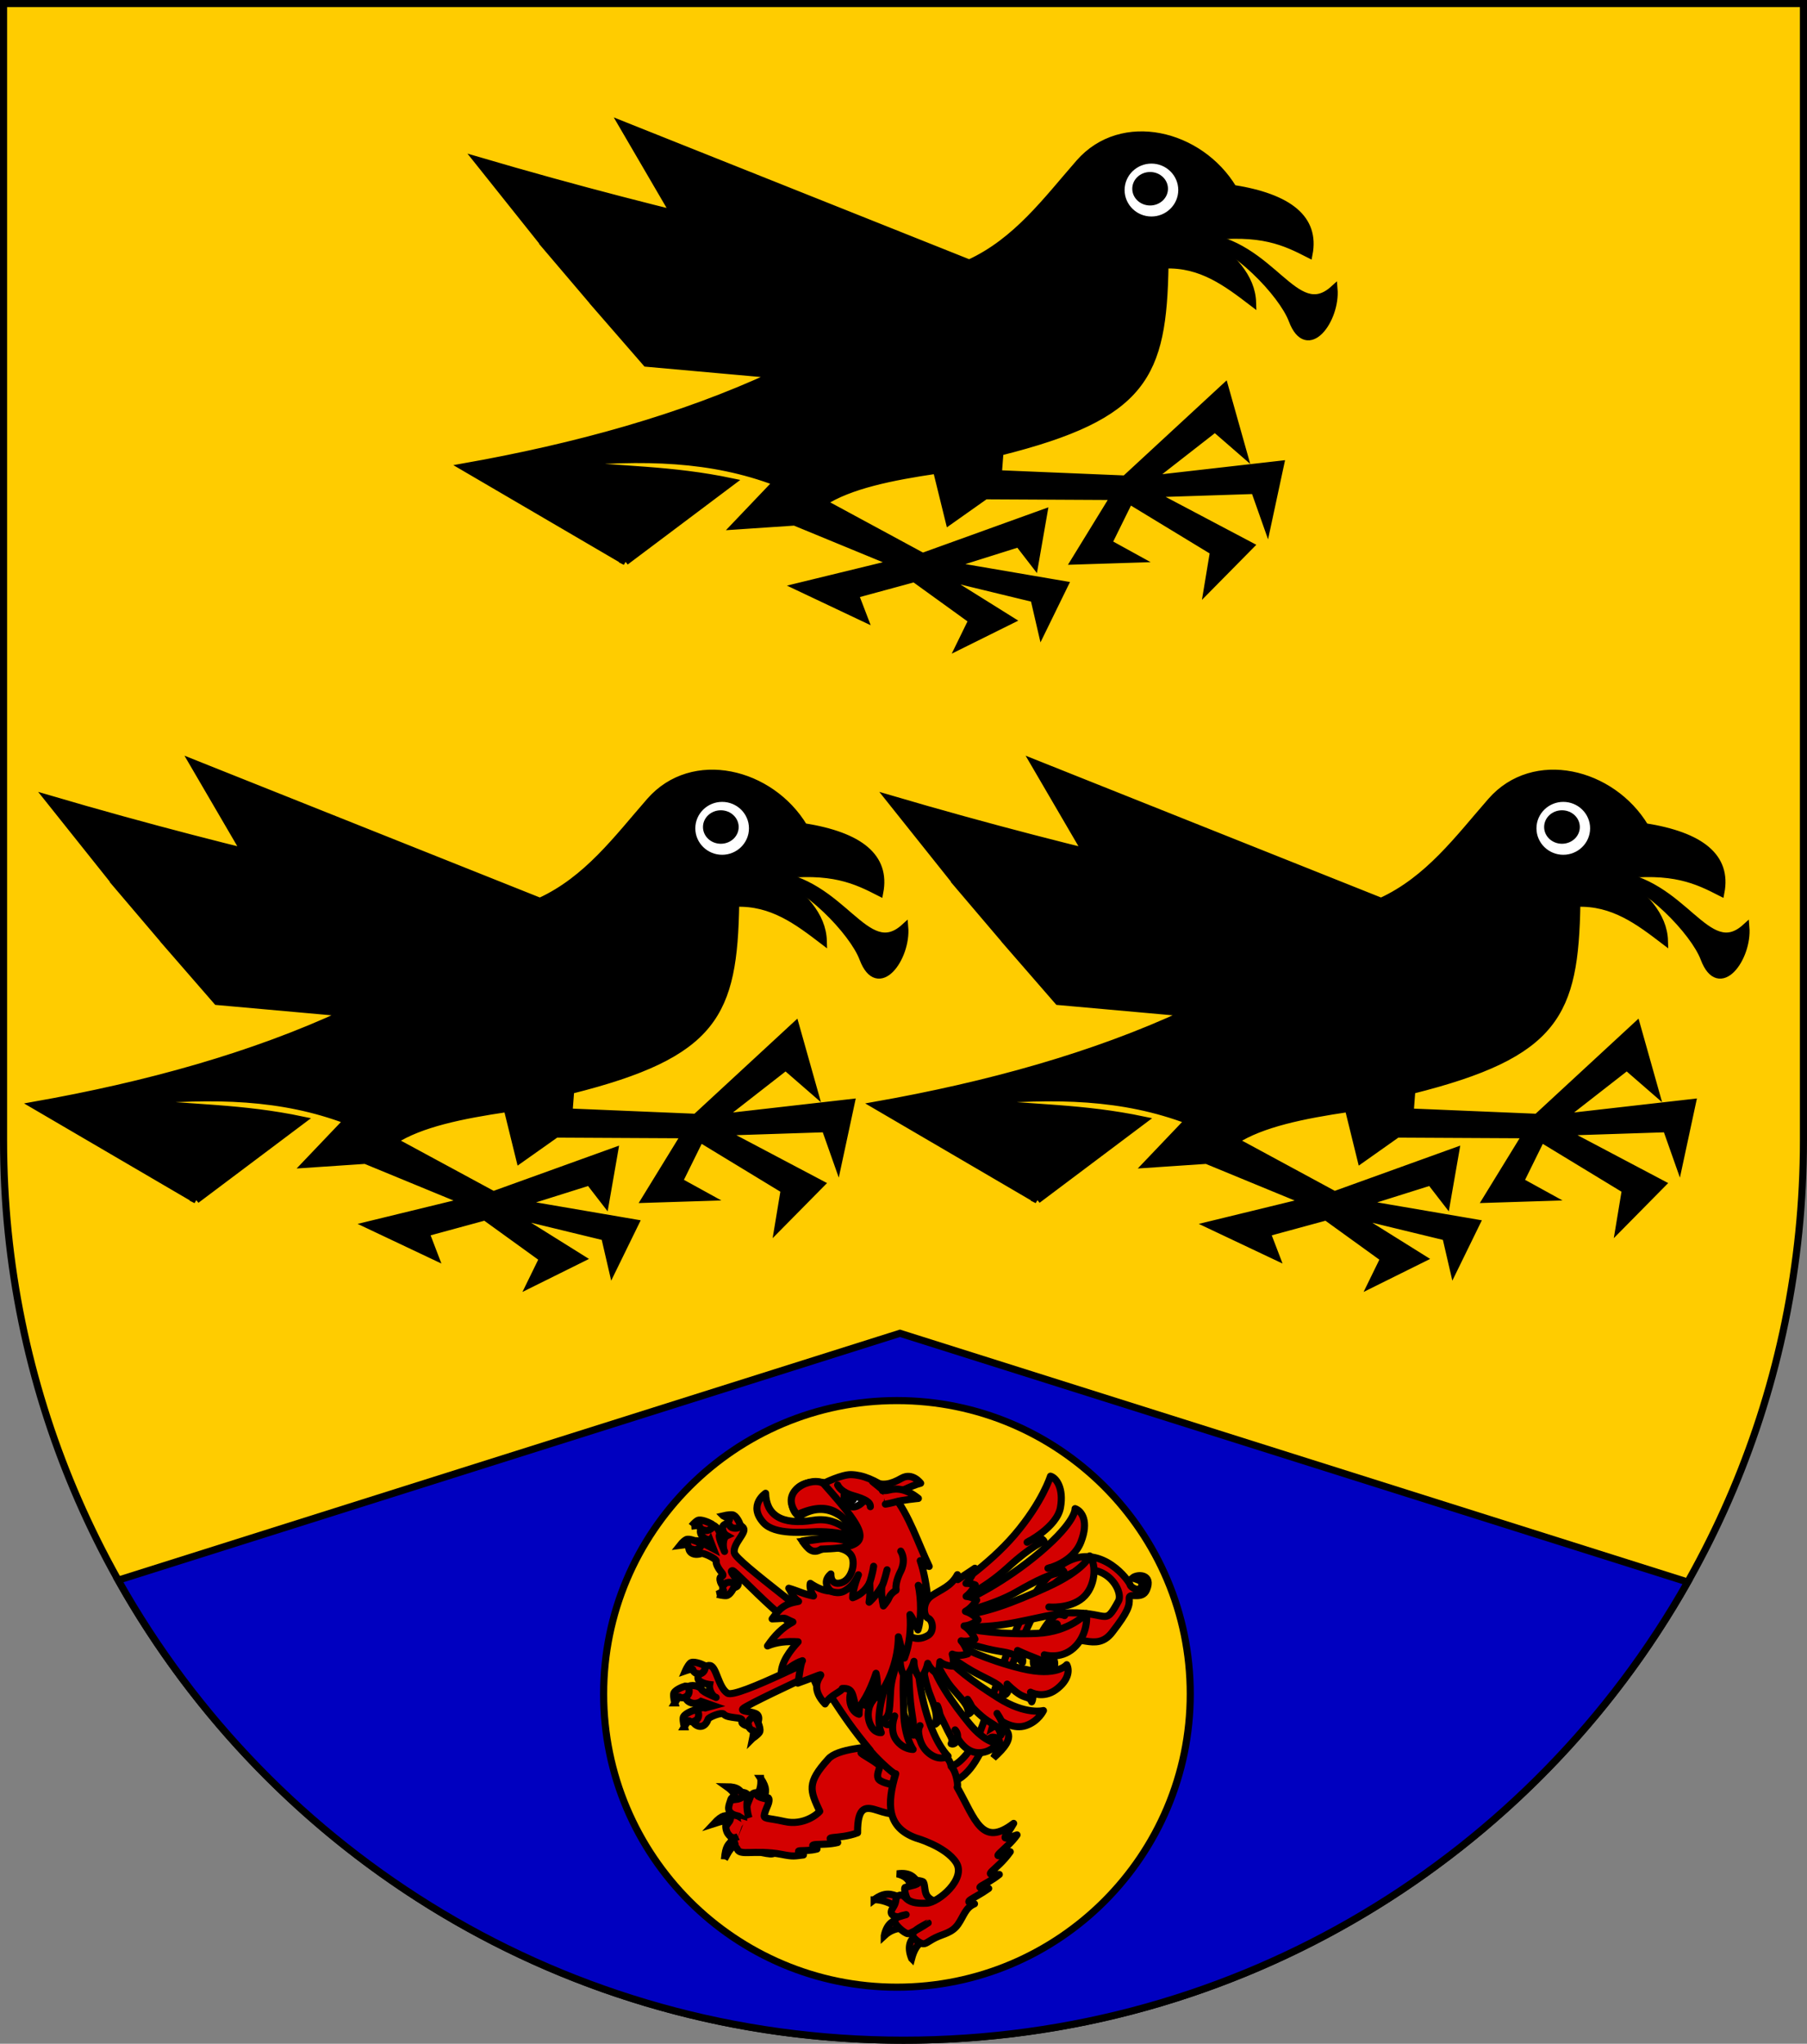<?xml version="1.0" encoding="UTF-8" standalone="no"?>
<!-- Created with Inkscape (http://www.inkscape.org/) -->

<svg
   xmlns:dc="http://purl.org/dc/elements/1.1/"
   xmlns:cc="http://creativecommons.org/ns#"
   xmlns:rdf="http://www.w3.org/1999/02/22-rdf-syntax-ns#"
   xmlns:svg="http://www.w3.org/2000/svg"
   xmlns="http://www.w3.org/2000/svg"
   xmlns:sodipodi="http://sodipodi.sourceforge.net/DTD/sodipodi-0.dtd"
   xmlns:inkscape="http://www.inkscape.org/namespaces/inkscape"
   version="1.1"
   width="763"
   height="863"
   id="svg2"
   inkscape:version="0.48.4 r9939"
   sodipodi:docname="Wappen_Baronie_Rabensbrueck.svg">
  <rect width="100%" height="100%" fill="#808080" stroke="none"/>
  <sodipodi:namedview
     pagecolor="#ffffff"
     bordercolor="#666666"
     borderopacity="1"
     objecttolerance="10"
     gridtolerance="10"
     guidetolerance="10"
     inkscape:pageopacity="0"
     inkscape:pageshadow="2"
     inkscape:window-width="2560"
     inkscape:window-height="1417"
     id="namedview83"
     showgrid="true"
     inkscape:zoom="1.5331638"
     inkscape:cx="222.63664"
     inkscape:cy="256.47242"
     inkscape:window-x="-8"
     inkscape:window-y="-8"
     inkscape:window-maximized="1"
     inkscape:current-layer="svg2">
    <inkscape:grid
       type="xygrid"
       id="grid3863" />
  </sodipodi:namedview>
  <defs
     id="defs4">
    <inkscape:perspective
       sodipodi:type="inkscape:persp3d"
       inkscape:vp_x="0 : 431.5 : 1"
       inkscape:vp_y="0 : 1000 : 0"
       inkscape:vp_z="763.00006 : 431.5 : 1"
       inkscape:persp3d-origin="381.50003 : 287.66667 : 1"
       id="perspective87" />
    <inkscape:perspective
       id="perspective3828"
       inkscape:persp3d-origin="0.5 : 0.33333333 : 1"
       inkscape:vp_z="1 : 0.5 : 1"
       inkscape:vp_y="0 : 1000 : 0"
       inkscape:vp_x="0 : 0.5 : 1"
       sodipodi:type="inkscape:persp3d" />
    <inkscape:perspective
       id="perspective3875"
       inkscape:persp3d-origin="0.5 : 0.33333333 : 1"
       inkscape:vp_z="1 : 0.5 : 1"
       inkscape:vp_y="0 : 1000 : 0"
       inkscape:vp_x="0 : 0.5 : 1"
       sodipodi:type="inkscape:persp3d" />
    <inkscape:perspective
       id="perspective3898"
       inkscape:persp3d-origin="0.5 : 0.33333333 : 1"
       inkscape:vp_z="1 : 0.5 : 1"
       inkscape:vp_y="0 : 1000 : 0"
       inkscape:vp_x="0 : 0.5 : 1"
       sodipodi:type="inkscape:persp3d" />
    <inkscape:perspective
       id="perspective3898-2"
       inkscape:persp3d-origin="0.5 : 0.33333333 : 1"
       inkscape:vp_z="1 : 0.5 : 1"
       inkscape:vp_y="0 : 1000 : 0"
       inkscape:vp_x="0 : 0.5 : 1"
       sodipodi:type="inkscape:persp3d" />
    <linearGradient
       id="linearGradient2955">
      <stop
         id="stop2965"
         offset="0"
         style="stop-color:white;stop-opacity:0;" />
      <stop
         id="stop2959"
         offset="1"
         style="stop-color:black;stop-opacity:0.646;" />
    </linearGradient>
    <linearGradient
       id="linearGradient2893">
      <stop
         id="stop2895"
         offset="0"
         style="stop-color:#ffffff;stop-opacity:0.314;" />
      <stop
         style="stop-color:#ffffff;stop-opacity:0.251;"
         offset="0.19"
         id="stop2897" />
      <stop
         id="stop2901"
         offset="0.6"
         style="stop-color:#6b6b6b;stop-opacity:0.125;" />
      <stop
         id="stop2899"
         offset="1"
         style="stop-color:#000000;stop-opacity:0.125;" />
    </linearGradient>
    <inkscape:perspective
       id="perspective2934"
       inkscape:persp3d-origin="301.5 : 254.33333 : 1"
       inkscape:vp_z="603 : 381.5 : 1"
       inkscape:vp_y="0 : 1000 : 0"
       inkscape:vp_x="0 : 381.5 : 1"
       sodipodi:type="inkscape:persp3d" />
    <inkscape:perspective
       id="perspective2987"
       inkscape:persp3d-origin="0.5 : 0.33333333 : 1"
       inkscape:vp_z="1 : 0.5 : 1"
       inkscape:vp_y="0 : 1000 : 0"
       inkscape:vp_x="0 : 0.5 : 1"
       sodipodi:type="inkscape:persp3d" />
    <inkscape:perspective
       id="perspective2987-8"
       inkscape:persp3d-origin="0.5 : 0.33333333 : 1"
       inkscape:vp_z="1 : 0.5 : 1"
       inkscape:vp_y="0 : 1000 : 0"
       inkscape:vp_x="0 : 0.5 : 1"
       sodipodi:type="inkscape:persp3d" />
    <inkscape:perspective
       id="perspective3043"
       inkscape:persp3d-origin="0.5 : 0.33333333 : 1"
       inkscape:vp_z="1 : 0.5 : 1"
       inkscape:vp_y="0 : 1000 : 0"
       inkscape:vp_x="0 : 0.5 : 1"
       sodipodi:type="inkscape:persp3d" />
    <inkscape:perspective
       id="perspective3043-1"
       inkscape:persp3d-origin="0.5 : 0.33333333 : 1"
       inkscape:vp_z="1 : 0.5 : 1"
       inkscape:vp_y="0 : 1000 : 0"
       inkscape:vp_x="0 : 0.5 : 1"
       sodipodi:type="inkscape:persp3d" />
  </defs>
  <path
     d="m 1.5,1.5 0,480 c 0,209.868 170.132,380 380,380 209.868,0 380,-170.132 380,-380 l 0,-480 -760,0 z"
     id="path2850-0"
     style="fill:#ffcc00;fill-opacity:1;stroke:#000000;stroke-width:3;stroke-miterlimit:4;stroke-opacity:1;stroke-dasharray:none" />
  <path
     style="fill:#0000c0;stroke:#000000;stroke-width:3;stroke-linecap:butt;stroke-linejoin:miter;stroke-opacity:1;stroke-miterlimit:4;stroke-dasharray:none;fill-opacity:1"
     d="M 380 563 L 49.906 667.25 C 114.982 783.178 239.095 861.5 381.5 861.5 C 523.58 861.5 647.429 783.522 712.625 668.031 L 380 563 z "
     id="path3865" />
  <g
     id="layer2-8"
     inkscape:label="Meubles"
     transform="matrix(-0.629,0,0,0.608,745.683,314.863)"
     style="stroke:#000000;stroke-opacity:1;stroke-width:4.852;stroke-miterlimit:4;stroke-dasharray:none">
    <g
       id="g14414-2"
       transform="translate(-626.06,-287.176)"
       style="stroke:#000000;stroke-opacity:1;stroke-width:4.852;stroke-miterlimit:4;stroke-dasharray:none">
      <path
         sodipodi:nodetypes="cccccccccccccccccccsccccccccccccccccccccccccccccccccccccccccccccccccccccc"
         id="path8199-45"
         d="m 1115.185,602.754 108.859,-65.874 C 1148.436,523.052 1077.294,502.71 1015.243,472.868 l -128.954,7.985 128.954,-7.985 85.969,-7.985 32.306,-38.445 -172.971,24.472 172.971,-24.472 33.804,-41.122 -246.433,44.567 246.433,-44.567 47.407,-61.497 C 940.153,407.422 813.373,403.263 824.14,459.76 813.238,402.934 975.02,392.884 1082.98,360.283 l 34.534,-61.217 -233.089,96.216 13.507,9.382 -13.507,-9.382 c -31.82,-15.1 -51.868,-43.581 -73.859,-69.601 -28.631,-33.875 -80.978,-20.499 -103.27,17.766 -37.572,6.169 -55.555,20.981 -50.903,45.779 15.878,-8.378 31.888,-16.676 69.601,-11.711 -17.788,13.045 -31.238,27.33 -31.739,45.314 17.188,-13.554 34.36,-27.141 58.821,-26.15 -11.248,-19.484 -24.435,-37.584 -44.315,-50.903 23.323,9.842 35.823,28.703 44.315,50.903 1.252,76.797 13.598,104.787 110.789,129.953 l 1.099,14.949 -85.206,3.681 -66.873,-63.944 -12.576,46.178 19.164,-17.233 43.451,35.067 -87.434,-10.314 8.917,42.985 8.451,-24.753 68.669,2.329 -65.874,35.998 28.945,30.342 -4.192,-26.15 56.492,-35.532 14.04,29.477 -19.629,11.178 42.519,1.397 -26.616,-44.848 86.435,-0.466 24.287,17.766 8.451,-35.532 c 30.173,4.595 58.241,10.453 76.121,22.424 l -66.806,37.396 -81.312,-30.342 6.055,35.931 10.78,-14.439 45.779,14.905 -76.654,13.574 15.437,32.671 5.123,-22.89 63.08,-15.836 -47.642,30.808 34.601,17.766 -8.384,-17.766 38.726,-28.945 39.724,11.179 -6.055,16.369 44.848,-21.958 -64.943,-16.369 66.806,-28.479 40.19,2.795 -28.013,-30.409 c 43.569,-17.006 88.117,-18.366 145.332,-13.044 -40.966,4.524 -74.489,3.716 -115.455,12.645 l 71.464,55.561 z"
         style="fill:#000000;fill-opacity:1;fill-rule:evenodd;stroke:#000000;stroke-width:4.852;stroke-linecap:butt;stroke-linejoin:miter;stroke-miterlimit:4;stroke-opacity:1;stroke-dasharray:none" />
      <path
         transform="matrix(5.397,0,0,4.655,-2794.232,-2389.979)"
         d="m 662.773,587.449 c 0,2.447 -1.711,4.43 -3.821,4.43 -2.11,0 -3.821,-1.984 -3.821,-4.43 0,-2.447 1.711,-4.43 3.821,-4.43 2.11,0 3.821,1.984 3.821,4.43 z"
         sodipodi:ry="4.4302983"
         sodipodi:rx="3.8211324"
         sodipodi:cy="587.4494"
         sodipodi:cx="658.95148"
         id="path9086-5"
         style="fill:#ffffff;fill-opacity:1;fill-rule:nonzero;stroke:#000000;stroke-width:0.968;stroke-miterlimit:4;stroke-opacity:1;stroke-dasharray:none"
         sodipodi:type="arc" />
      <path
         sodipodi:type="arc"
         style="fill:#000000;fill-opacity:1;fill-rule:nonzero;stroke:#000000;stroke-width:2.129;stroke-miterlimit:4;stroke-opacity:1;stroke-dasharray:none"
         id="path9973-1"
         sodipodi:cx="658.95148"
         sodipodi:cy="587.4494"
         sodipodi:rx="3.8211324"
         sodipodi:ry="4.4302983"
         d="m 662.773,587.449 c 0,2.447 -1.711,4.43 -3.821,4.43 -2.11,0 -3.821,-1.984 -3.821,-4.43 0,-2.447 1.711,-4.43 3.821,-4.43 2.11,0 3.821,1.984 3.821,4.43 z"
         transform="matrix(2.453,0,0,2.116,-853.399,-899.354)" />
      <path
         sodipodi:nodetypes="ccsc"
         id="path10860-7"
         d="m 730.133,376.433 c -49.439,4.699 -64.337,61.454 -90.526,36.76 -1.747,21.48 17.893,49.483 27.978,21.827 6.741,-18.484 38.582,-52.708 62.548,-58.588 z"
         style="fill:#000000;fill-opacity:1;fill-rule:evenodd;stroke:#000000;stroke-width:4.852;stroke-linecap:butt;stroke-linejoin:miter;stroke-opacity:1;stroke-miterlimit:4;stroke-dasharray:none" />
    </g>
  </g>
  <g
     id="layer2-8-1"
     inkscape:label="Meubles"
     transform="matrix(-0.629,0,0,0.608,390.51,314.863)"
     style="stroke:#000000;stroke-opacity:1;stroke-width:4.852;stroke-miterlimit:4;stroke-dasharray:none">
    <g
       id="g14414-2-1"
       transform="translate(-626.06,-287.176)"
       style="stroke:#000000;stroke-opacity:1;stroke-width:4.852;stroke-miterlimit:4;stroke-dasharray:none">
      <path
         sodipodi:nodetypes="cccccccccccccccccccsccccccccccccccccccccccccccccccccccccccccccccccccccccc"
         id="path8199-45-5"
         d="m 1115.185,602.754 108.859,-65.874 C 1148.436,523.052 1077.294,502.71 1015.243,472.868 l -128.954,7.985 128.954,-7.985 85.969,-7.985 32.306,-38.445 -172.971,24.472 172.971,-24.472 33.804,-41.122 -246.433,44.567 246.433,-44.567 47.407,-61.497 C 940.153,407.422 813.373,403.263 824.14,459.76 813.238,402.934 975.02,392.884 1082.98,360.283 l 34.534,-61.217 -233.089,96.216 13.507,9.382 -13.507,-9.382 c -31.82,-15.1 -51.868,-43.581 -73.859,-69.601 -28.631,-33.875 -80.978,-20.499 -103.27,17.766 -37.572,6.169 -55.555,20.981 -50.903,45.779 15.878,-8.378 31.888,-16.676 69.601,-11.711 -17.788,13.045 -31.238,27.33 -31.739,45.314 17.188,-13.554 34.36,-27.141 58.821,-26.15 -11.248,-19.484 -24.435,-37.584 -44.315,-50.903 23.323,9.842 35.823,28.703 44.315,50.903 1.252,76.797 13.598,104.787 110.789,129.953 l 1.099,14.949 -85.206,3.681 -66.873,-63.944 -12.576,46.178 19.164,-17.233 43.451,35.067 -87.434,-10.314 8.917,42.985 8.451,-24.753 68.669,2.329 -65.874,35.998 28.945,30.342 -4.192,-26.15 56.492,-35.532 14.04,29.477 -19.629,11.178 42.519,1.397 -26.616,-44.848 86.435,-0.466 24.287,17.766 8.451,-35.532 c 30.173,4.595 58.241,10.453 76.121,22.424 l -66.806,37.396 -81.312,-30.342 6.055,35.931 10.78,-14.439 45.779,14.905 -76.654,13.574 15.437,32.671 5.123,-22.89 63.08,-15.836 -47.642,30.808 34.601,17.766 -8.384,-17.766 38.726,-28.945 39.724,11.179 -6.055,16.369 44.848,-21.958 -64.943,-16.369 66.806,-28.479 40.19,2.795 -28.013,-30.409 c 43.569,-17.006 88.117,-18.366 145.332,-13.044 -40.966,4.524 -74.489,3.716 -115.455,12.645 l 71.464,55.561 z"
         style="fill:#000000;fill-opacity:1;fill-rule:evenodd;stroke:#000000;stroke-width:4.852;stroke-linecap:butt;stroke-linejoin:miter;stroke-miterlimit:4;stroke-opacity:1;stroke-dasharray:none" />
      <path
         transform="matrix(5.397,0,0,4.655,-2794.232,-2389.979)"
         d="m 662.773,587.449 c 0,2.447 -1.711,4.43 -3.821,4.43 -2.11,0 -3.821,-1.984 -3.821,-4.43 0,-2.447 1.711,-4.43 3.821,-4.43 2.11,0 3.821,1.984 3.821,4.43 z"
         sodipodi:ry="4.4302983"
         sodipodi:rx="3.8211324"
         sodipodi:cy="587.4494"
         sodipodi:cx="658.95148"
         id="path9086-5-2"
         style="fill:#ffffff;fill-opacity:1;fill-rule:nonzero;stroke:#000000;stroke-width:0.968;stroke-miterlimit:4;stroke-opacity:1;stroke-dasharray:none"
         sodipodi:type="arc" />
      <path
         sodipodi:type="arc"
         style="fill:#000000;fill-opacity:1;fill-rule:nonzero;stroke:#000000;stroke-width:2.129;stroke-miterlimit:4;stroke-opacity:1;stroke-dasharray:none"
         id="path9973-1-7"
         sodipodi:cx="658.95148"
         sodipodi:cy="587.4494"
         sodipodi:rx="3.8211324"
         sodipodi:ry="4.4302983"
         d="m 662.773,587.449 c 0,2.447 -1.711,4.43 -3.821,4.43 -2.11,0 -3.821,-1.984 -3.821,-4.43 0,-2.447 1.711,-4.43 3.821,-4.43 2.11,0 3.821,1.984 3.821,4.43 z"
         transform="matrix(2.453,0,0,2.116,-853.399,-899.354)" />
      <path
         sodipodi:nodetypes="ccsc"
         id="path10860-7-6"
         d="m 730.133,376.433 c -49.439,4.699 -64.337,61.454 -90.526,36.76 -1.747,21.48 17.893,49.483 27.978,21.827 6.741,-18.484 38.582,-52.708 62.548,-58.588 z"
         style="fill:#000000;fill-opacity:1;fill-rule:evenodd;stroke:#000000;stroke-width:4.852;stroke-linecap:butt;stroke-linejoin:miter;stroke-opacity:1;stroke-miterlimit:4;stroke-dasharray:none" />
    </g>
  </g>
  <g
     id="layer2-8-4"
     inkscape:label="Meubles"
     transform="matrix(-0.629,0,0,0.608,571.776,45.339)"
     style="stroke:#000000;stroke-opacity:1;stroke-width:4.852;stroke-miterlimit:4;stroke-dasharray:none">
    <g
       id="g14414-2-2"
       transform="translate(-626.06,-287.176)"
       style="stroke:#000000;stroke-opacity:1;stroke-width:4.852;stroke-miterlimit:4;stroke-dasharray:none">
      <path
         sodipodi:nodetypes="cccccccccccccccccccsccccccccccccccccccccccccccccccccccccccccccccccccccccc"
         id="path8199-45-3"
         d="m 1115.185,602.754 108.859,-65.874 C 1148.436,523.052 1077.294,502.71 1015.243,472.868 l -128.954,7.985 128.954,-7.985 85.969,-7.985 32.306,-38.445 -172.971,24.472 172.971,-24.472 33.804,-41.122 -246.433,44.567 246.433,-44.567 47.407,-61.497 C 940.153,407.422 813.373,403.263 824.14,459.76 813.238,402.934 975.02,392.884 1082.98,360.283 l 34.534,-61.217 -233.089,96.216 13.507,9.382 -13.507,-9.382 c -31.82,-15.1 -51.868,-43.581 -73.859,-69.601 -28.631,-33.875 -80.978,-20.499 -103.27,17.766 -37.572,6.169 -55.555,20.981 -50.903,45.779 15.878,-8.378 31.888,-16.676 69.601,-11.711 -17.788,13.045 -31.238,27.33 -31.739,45.314 17.188,-13.554 34.36,-27.141 58.821,-26.15 -11.248,-19.484 -24.435,-37.584 -44.315,-50.903 23.323,9.842 35.823,28.703 44.315,50.903 1.252,76.797 13.598,104.787 110.789,129.953 l 1.099,14.949 -85.206,3.681 -66.873,-63.944 -12.576,46.178 19.164,-17.233 43.451,35.067 -87.434,-10.314 8.917,42.985 8.451,-24.753 68.669,2.329 -65.874,35.998 28.945,30.342 -4.192,-26.15 56.492,-35.532 14.04,29.477 -19.629,11.178 42.519,1.397 -26.616,-44.848 86.435,-0.466 24.287,17.766 8.451,-35.532 c 30.173,4.595 58.241,10.453 76.121,22.424 l -66.806,37.396 -81.312,-30.342 6.055,35.931 10.78,-14.439 45.779,14.905 -76.654,13.574 15.437,32.671 5.123,-22.89 63.08,-15.836 -47.642,30.808 34.601,17.766 -8.384,-17.766 38.726,-28.945 39.724,11.179 -6.055,16.369 44.848,-21.958 -64.943,-16.369 66.806,-28.479 40.19,2.795 -28.013,-30.409 c 43.569,-17.006 88.117,-18.366 145.332,-13.044 -40.966,4.524 -74.489,3.716 -115.455,12.645 l 71.464,55.561 z"
         style="fill:#000000;fill-opacity:1;fill-rule:evenodd;stroke:#000000;stroke-width:4.852;stroke-linecap:butt;stroke-linejoin:miter;stroke-miterlimit:4;stroke-opacity:1;stroke-dasharray:none" />
      <path
         transform="matrix(5.397,0,0,4.655,-2794.232,-2389.979)"
         d="m 662.773,587.449 c 0,2.447 -1.711,4.43 -3.821,4.43 -2.11,0 -3.821,-1.984 -3.821,-4.43 0,-2.447 1.711,-4.43 3.821,-4.43 2.11,0 3.821,1.984 3.821,4.43 z"
         sodipodi:ry="4.4302983"
         sodipodi:rx="3.8211324"
         sodipodi:cy="587.4494"
         sodipodi:cx="658.95148"
         id="path9086-5-22"
         style="fill:#ffffff;fill-opacity:1;fill-rule:nonzero;stroke:#000000;stroke-width:0.968;stroke-miterlimit:4;stroke-opacity:1;stroke-dasharray:none"
         sodipodi:type="arc" />
      <path
         sodipodi:type="arc"
         style="fill:#000000;fill-opacity:1;fill-rule:nonzero;stroke:#000000;stroke-width:2.129;stroke-miterlimit:4;stroke-opacity:1;stroke-dasharray:none"
         id="path9973-1-1"
         sodipodi:cx="658.95148"
         sodipodi:cy="587.4494"
         sodipodi:rx="3.8211324"
         sodipodi:ry="4.4302983"
         d="m 662.773,587.449 c 0,2.447 -1.711,4.43 -3.821,4.43 -2.11,0 -3.821,-1.984 -3.821,-4.43 0,-2.447 1.711,-4.43 3.821,-4.43 2.11,0 3.821,1.984 3.821,4.43 z"
         transform="matrix(2.453,0,0,2.116,-853.399,-899.354)" />
      <path
         sodipodi:nodetypes="ccsc"
         id="path10860-7-68"
         d="m 730.133,376.433 c -49.439,4.699 -64.337,61.454 -90.526,36.76 -1.747,21.48 17.893,49.483 27.978,21.827 6.741,-18.484 38.582,-52.708 62.548,-58.588 z"
         style="fill:#000000;fill-opacity:1;fill-rule:evenodd;stroke:#000000;stroke-width:4.852;stroke-linecap:butt;stroke-linejoin:miter;stroke-opacity:1;stroke-miterlimit:4;stroke-dasharray:none" />
    </g>
  </g>
  <g
     transform="matrix(0.413,0,0,0.413,221.17,461.309)"
     id="g3855">
    <path
       transform="matrix(0.882,0,0,0.882,46.349,277.095)"
       d="M 720,383 C 720,570.777 567.777,723 380,723 192.223,723 40,570.777 40,383 40,195.223 192.223,43 380,43 567.777,43 720,195.223 720,383 z"
       sodipodi:ry="340"
       sodipodi:rx="340"
       sodipodi:cy="383"
       sodipodi:cx="380"
       id="path2989"
       style="fill:#ffcc00;fill-opacity:1;stroke:#000000;stroke-width:8.23;stroke-miterlimit:4;stroke-opacity:1;stroke-dasharray:none"
       sodipodi:type="arc" />
    <g
       transform="matrix(1.536,0,0,1.536,-1383.046,148.363)"
       id="g3218">
      <g
         id="g3211"
         transform="matrix(0.966,-0.259,0.259,0.966,-24.028,326.085)">
        <path
           inkscape:connector-curvature="0"
           d="m 1103.976,230.673 c 0.391,-4.673 -46.146,-61.083 -45.721,-67.268 0.425,-6.185 11.54,-10.714 10.112,-14.438 -1.514,-3.949 -10.788,-7.842 -13.285,-4.225 -0.803,2.595 -0.222,4.851 1.362,6.395 -3.509,0.608 -4.759,7.616 -4.302,9.481 0.457,1.864 -1.815,-9.614 -0.367,-11.353 1.449,-1.738 -0.757,-7.18 -3.414,-7.731 -2.657,-0.55 -8.333,-0.813 -8.379,3.215 -0.048,4.169 4.083,6.15 4.787,5.694 l 0.701,6.651 -4.748,-4.368 c -0.071,-0.983 -4.884,-5.613 -8.792,-3.133 -3.908,2.48 -2.918,8.94 5.087,8.578 1.155,-0.298 8.92,6.004 8.134,7.592 -0.786,1.589 0.212,5.069 1.012,6.93 0.8,1.861 1.884,3.682 -0.342,3.702 -2.226,0.021 -2.076,6.533 1.065,8.133 2.669,1.36 9.179,2.532 8.541,-1.631 -0.637,-4.163 -3.876,-8.884 -1.39,-8.333 2.486,0.552 32.133,60.808 48.779,61.275 l 1.159,-5.168 z"
           style="fill:#d40000;fill-opacity:1;fill-rule:evenodd;stroke:#000000;stroke-width:4.726;stroke-linecap:butt;stroke-linejoin:miter;stroke-miterlimit:4;stroke-opacity:1;stroke-dasharray:none"
           id="path35942-8" />
        <path
           inkscape:connector-curvature="0"
           id="path35946-7"
           style="fill:#d40000;fill-opacity:1;fill-rule:evenodd;stroke:#000000;stroke-width:4.726;stroke-linecap:butt;stroke-linejoin:miter;stroke-miterlimit:4;stroke-opacity:1;stroke-dasharray:none"
           d="m 1057.531,137.701 c 0,0 3.941,3.457 3.126,3.761 -0.815,0.305 -1.524,2.511 -0.668,3.67 0.576,2.773 6.256,4.009 6.901,1.364 -0.105,-1.902 -1.087,-7.036 -3.38,-7.857 -2.357,-0.844 -5.98,-0.938 -5.98,-0.938 z" />
        <path
           inkscape:connector-curvature="0"
           id="path35948-6"
           style="fill:#d40000;fill-opacity:1;fill-rule:evenodd;stroke:#000000;stroke-width:4.726;stroke-linecap:butt;stroke-linejoin:miter;stroke-miterlimit:4;stroke-opacity:1;stroke-dasharray:none"
           d="m 1035.357,138.843 c 0,0 5.394,0.674 5.07,1.378 -0.324,0.704 0.9,2.924 2.389,3.408 2.549,1.975 7.415,-0.154 5.807,-2.701 -1.549,-1.515 -6.208,-5.22 -8.423,-4.627 -2.277,0.609 -4.842,2.542 -4.842,2.542 z" />
        <path
           inkscape:connector-curvature="0"
           id="path35950-1"
           style="fill:#d40000;fill-opacity:1;fill-rule:evenodd;stroke:#000000;stroke-width:4.726;stroke-linecap:butt;stroke-linejoin:miter;stroke-miterlimit:4;stroke-opacity:1;stroke-dasharray:none"
           d="m 1024.616,149.18 c 0,0 5.394,0.674 5.07,1.378 -0.324,0.704 0.9,2.924 2.389,3.408 2.549,1.975 7.415,-0.154 5.806,-2.701 -1.549,-1.515 -6.208,-5.22 -8.423,-4.627 -2.277,0.609 -4.842,2.542 -4.842,2.542 z" />
        <path
           inkscape:connector-curvature="0"
           id="path35952-8"
           style="fill:#d40000;fill-opacity:1;fill-rule:evenodd;stroke:#000000;stroke-width:4.726;stroke-linecap:butt;stroke-linejoin:miter;stroke-miterlimit:4;stroke-opacity:1;stroke-dasharray:none"
           d="m 1040.116,187.124 c 0,0 5.176,-0.827 4.648,-1.519 -0.528,-0.692 0.046,-2.938 1.387,-3.462 1.964,-2.041 7.429,-0.061 6.568,2.522 -1.101,1.554 -4.663,5.377 -7.042,4.851 -2.445,-0.541 -5.561,-2.391 -5.561,-2.391 z" />
      </g>
      <path
         inkscape:connector-curvature="0"
         d="m 1170.676,347.752 c 10.126,26.078 24.886,10.612 31.536,-1.131 6.65,-11.743 8.009,-14.293 10.641,-14.05 5.663,0.523 5.676,4.269 0.213,13.786 7.228,-6.498 12.879,-13.061 8.594,-18.352 -4.286,-5.291 -9.446,-2.058 -9.446,-2.058 0,0 23.503,-86.029 45.542,-98.645 27.805,-17.713 42.343,7.612 38.482,14.685 -9.932,18.196 -5.599,6.02 -38.023,8.008 -6.453,0.396 -13.08,12.982 -13.08,12.982 0,0 10.281,-8.724 10.507,-5.146 -7.702,4.326 -10.101,12.403 -10.71,16.12 -0.61,3.717 3.822,9.3 2.715,11.68 -0.854,1.835 -5.345,0.258 -7.578,-6.164 -2.616,5.932 5.292,17.327 11.535,9.532 6.704,-8.369 -5.024,-9.954 5.838,-18.572 10.862,-8.618 23.638,6.437 34.525,-7.576 10.887,-14.013 11.752,-17.974 11.436,-22.594 -0.316,-4.62 8.545,1.404 11.564,-5.789 4.417,-10.521 -6.016,-10.676 -9.345,-7.915 4.843,1.78 7.099,1.914 5.912,5.678 -1.187,3.764 -7,1.123 -7.664,-1.373 -0.664,-2.496 -18.296,-26.537 -40.768,-15.666 -21.495,10.399 -34.051,43.643 -38.234,53.644 -4.116,9.84 -19.441,60.173 -23.83,66.905 -6.837,10.486 -17.994,24.325 -23.079,9.507 -5.76,4.069 2.858,-1.065 -7.282,2.503 z"
         style="fill:#d40000;fill-opacity:1;fill-rule:evenodd;stroke:#000000;stroke-width:4.726;stroke-linecap:butt;stroke-linejoin:miter;stroke-miterlimit:4;stroke-opacity:1;stroke-dasharray:none"
         id="path35966-3" />
      <path
         inkscape:connector-curvature="0"
         d="m 1143.854,338.43 c -13.921,0.22 -34.92,1.943 -40.701,8.634 -14.643,16.093 -12.15,20.976 -5.759,34.839 -1.4,1.807 -10.772,9.677 -23.371,6.805 -12.047,-2.742 -14.368,-1.352 -13.377,-5.05 0.802,-2.993 2.305,-5.798 2.706,-7.294 0.401,-1.497 0.621,-3.823 -0.934,-3.527 -1.555,0.296 -3.91,-1.966 -5.896,-2.959 -1.986,-0.994 -4.758,0.087 -5.56,3.08 l -10.512,26.328 c -5.213,3.23 1.279,5.666 2.116,7.81 0.837,2.144 3.374,2.4 7.81,2.265 4.321,-0.132 13.314,-0.436 21.478,1.185 8.164,1.621 8.573,1.105 14.697,0.403 -8.015,-4.617 -0.087,-1.574 9.028,-3.962 -8.488,-4.764 3.708,-1.82 13.785,-4.325 -12.514,-5.083 0.714,-1.635 13.229,-6.458 -0.33,-37.446 25.045,5.963 34.836,-24.186 2.026,-21.165 -13.575,-33.589 -13.575,-33.589 z"
         style="color:#000000;fill:#d40000;fill-opacity:1;fill-rule:evenodd;stroke:#000000;stroke-width:4.726;stroke-linecap:butt;stroke-linejoin:round;stroke-miterlimit:4;stroke-opacity:1;stroke-dasharray:none;stroke-dashoffset:0;marker:none;visibility:visible;display:inline;overflow:visible"
         id="path35968-1" />
      <path
         inkscape:connector-curvature="0"
         d="m 1173.164,441.526 c -3.095,2.449 -9.213,5.356 -13.362,3.777 -4.261,-1.622 -7.124,-12.785 -5.347,-12.833 1.743,-0.047 3.483,-1.675 3.856,-3.528 0.399,-1.986 6.359,-0.843 7.736,-0.196 1.269,0.597 1.05,5.08 2.015,7.825 0.998,2.841 3.404,4.054 5.102,4.954 z"
         style="color:#000000;fill:#d40000;fill-opacity:1;fill-rule:evenodd;stroke:#000000;stroke-width:4.726;stroke-linecap:butt;stroke-linejoin:round;stroke-miterlimit:4;stroke-opacity:1;stroke-dasharray:none;stroke-dashoffset:0;marker:none;visibility:visible;display:inline;overflow:visible"
         id="path35970-2"
         sodipodi:nodetypes="csssssc" />
      <path
         inkscape:connector-curvature="0"
         d="m 1058.625,409.331 c 4.988,1.001 7.587,1.431 8.475,0.219 m -16.801,-23.189 c -2.323,-7.29 -1.033,-12.797 -0.616,-14.352 0.417,-1.555 -3.386,-3.988 -5.117,-1.656 -1.762,2.373 -5.532,0.79 -6.436,3.994 -0.902,3.2 -3.177,7.035 1.436,9.563 l 3.347,10.759"
         style="color:#000000;fill:#d40000;fill-opacity:1;fill-rule:evenodd;stroke:#000000;stroke-width:4.726;stroke-linecap:butt;stroke-linejoin:round;stroke-miterlimit:4;stroke-opacity:1;stroke-dasharray:none;stroke-dashoffset:0;marker:none;visibility:visible;display:inline;overflow:visible"
         id="path35972-3" />
      <path
         inkscape:connector-curvature="0"
         d="m 1043.092,398.771 c -3.995,1.916 -5.668,-0.43 -6.756,-1.916 -1.088,-1.486 -2.217,-5.333 -0.822,-7.862 1.394,-2.529 0.173,-6.108 2.525,-5.347 1.919,0.62 5.99,1.613 5.484,1.563 -0.506,-0.05 3.515,1.93 3.383,2.33"
         style="color:#000000;fill:#d40000;fill-opacity:1;fill-rule:evenodd;stroke:#000000;stroke-width:4.726;stroke-linecap:butt;stroke-linejoin:round;stroke-miterlimit:4;stroke-opacity:1;stroke-dasharray:none;stroke-dashoffset:0;marker:none;visibility:visible;display:inline;overflow:visible"
         id="path35974-3"
         sodipodi:nodetypes="cssszs" />
      <path
         inkscape:connector-curvature="0"
         d="m 1158.578,479.866 c -3.402,-8.407 -0.319,-12.873 2.062,-14.483 1.401,1.078 2.558,2.091 3.557,4.185 -2.365,2.036 -4.248,5.185 -5.618,10.298 z"
         style="color:#000000;fill:#d40000;fill-opacity:1;fill-rule:evenodd;stroke:#000000;stroke-width:4.726;stroke-linecap:butt;stroke-linejoin:miter;stroke-miterlimit:4;stroke-opacity:1;stroke-dasharray:none;stroke-dashoffset:0;marker:none;visibility:visible;display:inline;overflow:visible"
         id="path35976-4" />
      <path
         inkscape:connector-curvature="0"
         d="m 1140.361,464.724 c 1.853,-9.153 7.315,-10.699 9.964,-10.612 0.492,1.759 0.835,3.316 0.488,5.688 -2.862,0.281 -6.723,1.445 -10.453,4.925 z"
         style="color:#000000;fill:#d40000;fill-opacity:1;fill-rule:evenodd;stroke:#000000;stroke-width:4.726;stroke-linecap:butt;stroke-linejoin:miter;stroke-miterlimit:4;stroke-opacity:1;stroke-dasharray:none;stroke-dashoffset:0;marker:none;visibility:visible;display:inline;overflow:visible"
         id="path35978-1" />
      <path
         inkscape:connector-curvature="0"
         d="m 1133.621,440.746 c 7.261,-5.57 11.819,-3.536 15.755,-2.196 -0.631,1.78 -1.167,3.878 -2.559,6.191 -2.278,-1.769 -8.465,-4.232 -13.195,-3.995 z"
         style="color:#000000;fill:#d40000;fill-opacity:1;fill-rule:evenodd;stroke:#000000;stroke-width:4.726;stroke-linecap:butt;stroke-linejoin:miter;stroke-miterlimit:4;stroke-opacity:1;stroke-dasharray:none;stroke-dashoffset:0;marker:none;visibility:visible;display:inline;overflow:visible"
         id="path35980-1" />
      <path
         inkscape:connector-curvature="0"
         d="m 1148.898,423.52 c 9.109,-1.279 11.538,2.65 14.141,6.119 -1.355,1.21 -3.314,1.489 -4.95,1.903 -1.04,-2.888 -2.216,-6.375 -9.19,-8.022 z"
         style="color:#000000;fill:#d40000;fill-opacity:1;fill-rule:evenodd;stroke:#000000;stroke-width:4.726;stroke-linecap:butt;stroke-linejoin:miter;stroke-miterlimit:4;stroke-opacity:1;stroke-dasharray:none;stroke-dashoffset:0;marker:none;visibility:visible;display:inline;overflow:visible"
         id="path35982-3" />
      <path
         inkscape:connector-curvature="0"
         d="m 1034.009,413.753 c 0.672,-8.86 2.642,-10.113 5.762,-12.758 0.761,1.412 1.4,2.275 1.411,4.154 -3.05,0.482 -4.529,3.872 -7.173,8.604 z"
         style="color:#000000;fill:#d40000;fill-opacity:1;fill-rule:evenodd;stroke:#000000;stroke-width:4.726;stroke-linecap:butt;stroke-linejoin:miter;stroke-miterlimit:4;stroke-opacity:1;stroke-dasharray:none;stroke-dashoffset:0;marker:none;visibility:visible;display:inline;overflow:visible"
         id="path35984-8" />
      <path
         inkscape:connector-curvature="0"
         d="m 1026.922,390.165 c 5.818,-6.267 7.842,-5.592 11.45,-5.032 -0.37,1.722 -0.486,2.919 -1.621,4.375 -2.247,-2.168 -5.256,-0.787 -9.829,0.657 z"
         style="color:#000000;fill:#d40000;fill-opacity:1;fill-rule:evenodd;stroke:#000000;stroke-width:4.726;stroke-linecap:butt;stroke-linejoin:miter;stroke-miterlimit:4;stroke-opacity:1;stroke-dasharray:none;stroke-dashoffset:0;marker:none;visibility:visible;display:inline;overflow:visible"
         id="path35986-7" />
      <path
         inkscape:connector-curvature="0"
         d="m 1035.59,365.542 c 7.536,0.05 9.197,2.601 11.156,6.047 -0.978,1.488 -3.747,2.308 -5.36,2.477 -0.11,-3.543 -1.999,-5.812 -5.796,-8.524 z"
         style="color:#000000;fill:#d40000;fill-opacity:1;fill-rule:evenodd;stroke:#000000;stroke-width:4.726;stroke-linecap:butt;stroke-linejoin:miter;stroke-miterlimit:4;stroke-opacity:1;stroke-dasharray:none;stroke-dashoffset:0;marker:none;visibility:visible;display:inline;overflow:visible"
         id="path35988-4" />
      <path
         inkscape:connector-curvature="0"
         d="m 1058.133,360.006 c 4.485,6.63 3.261,9.066 2.234,13.315 -1.418,-0.382 -3.546,-0.78 -4.622,-2.068 1.452,-2.771 2.931,-5.93 2.388,-11.248 z"
         style="color:#000000;fill:#d40000;fill-opacity:1;fill-rule:evenodd;stroke:#000000;stroke-width:4.726;stroke-linecap:butt;stroke-linejoin:miter;stroke-miterlimit:4;stroke-opacity:1;stroke-dasharray:none;stroke-dashoffset:0;marker:none;visibility:visible;display:inline;overflow:visible"
         id="path35990-2" />
      <path
         inkscape:connector-curvature="0"
         d="m 1145.674,364.177 c 0,0 2.789,-8.627 2.161,-10.411 -0.666,-1.892 -3.432,-4.397 -7.343,-5.911 -4.407,-1.707 -17.307,-6.349 -15.434,-4.596 1.873,1.753 12.79,7.31 12.294,9.158 -0.495,1.848 -2.106,5.158 -1.069,7.589 1.05,2.462 7.663,3.813 9.389,4.171 z"
         style="color:#000000;fill:#d40000;fill-opacity:1;fill-rule:evenodd;stroke:#000000;stroke-width:4.726;stroke-linecap:butt;stroke-linejoin:round;stroke-miterlimit:4;stroke-opacity:1;stroke-dasharray:none;stroke-dashoffset:0;marker:none;visibility:visible;display:inline;overflow:visible"
         id="path35992-7" />
      <path
         inkscape:connector-curvature="0"
         d="m 1184.881,351.977 c -1.865,-11.471 -16.84,-8.597 -18.416,-14.664 -9.539,-14.302 -16.01,-18.851 -15.13,-34.339 5.857,-20.356 7.913,-48.24 3.649,-50.063 -6.318,-5.198 -13.492,-16.936 -19.804,-18.742 -70.384,33.807 -51.391,34.792 -38.836,66.493 7.988,-13.916 -6.5,-0.457 10.037,7.067 6.835,10.296 12.568,19.071 24.7,33.642 0.09,1.241 15.305,16.345 16.924,15.543 -5.996,20.043 -6.062,35.719 13.565,42.795 0,4e-5 19.605,5.47 26.605,16.269 7.048,10.873 -11.776,26.721 -19.584,27.088 -7.765,0.364 -11.344,-0.722 -14.235,-3.814 -2.947,-3.152 -5.99,-0.805 -6.165,0.849 -0.204,1.927 -0.467,2.986 -1.207,4.505 -0.729,1.495 -2.443,3.42 -1.914,5.178 0.447,1.487 2.855,2.574 5.022,2.294 1.388,-0.606 3.115,-1.08 4.805,-1.385 -1.119,0.279 -2.218,0.643 -3.673,1.085 -0.366,0.147 -0.738,0.249 -1.133,0.3 -1.277,0.557 -2.292,1.208 -2.702,1.949 -1.427,2.576 6.596,9.396 8.842,9.354 0.836,-0.016 2.708,-0.912 4.746,-2.005 -0.958,0.765 -1.706,1.454 -1.817,2.014 -0.456,2.284 3.523,5.504 6.085,6.459 2.562,0.955 3.951,-1.23 9.217,-3.825 5.265,-2.595 11,-3.152 15.014,-8.911 3.9,-5.597 4.842,-11.066 10.941,-13.624 -8.808,-1.376 -0.808,-2.925 9.431,-10.234 -12.376,-0.065 -2.584,-1.521 7.08,-9.312 -12.894,0.725 -2.129,-1.839 7.283,-15.121 -17.589,7.084 -2.411,-1.242 4.507,-11.209 -13.053,4.643 -7.297,1.461 -2.229,-7.668 -21.217,16.33 -25.509,-2.747 -37.599,-24.043 0.784,0.164 -0.02,-9.744 -4.011,-13.922 z m -15.295,104.202 c 0.057,0.007 -4.633,2.991 -8.586,5.115 2.966,-2.346 8.52,-5.123 8.586,-5.115 z"
         style="color:#000000;fill:#d40000;fill-opacity:1;fill-rule:evenodd;stroke:#000000;stroke-width:4.726;stroke-linecap:butt;stroke-linejoin:round;stroke-miterlimit:4;stroke-opacity:1;stroke-dasharray:none;stroke-dashoffset:0;marker:none;visibility:visible;display:inline;overflow:visible"
         id="path35994-7" />
      <path
         inkscape:connector-curvature="0"
         id="path36153-5"
         style="fill:#d40000;stroke:#000000;stroke-width:4.726;stroke-linecap:round;stroke-linejoin:round;stroke-miterlimit:4;stroke-opacity:1;stroke-dasharray:none"
         d="m 1118.49,242.754 c 5.479,-2.143 10.352,-6.182 10.352,-6.182" />
      <path
         inkscape:connector-curvature="0"
         id="path36027-8"
         style="fill:#d40000;fill-opacity:1;stroke:#000000;stroke-width:4.726;stroke-linecap:round;stroke-linejoin:round;stroke-miterlimit:4;stroke-opacity:1;stroke-dasharray:none"
         d="m 1136.809,262.998 c 0,0 -9.65,6.43 -14.376,10.518 -4.726,4.09 -9.666,7.318 -9.666,7.318 0,0 2.728,1.712 4.514,0.852 0,0 -7.822,5.134 -3.354,17.489 0,0 1.126,-8.624 8.357,-15.702 7.231,-7.078 13.155,-13.702 17.818,-17.006 l -3.293,-3.471 z" />
      <path
         inkscape:connector-curvature="0"
         id="path36029-8"
         style="fill:#d40000;fill-opacity:1;stroke:#000000;stroke-width:4.726;stroke-linecap:round;stroke-linejoin:round;stroke-miterlimit:4;stroke-opacity:1;stroke-dasharray:none"
         d="m 1141.39,269.402 c 0,0 -5.984,4.912 -11.609,11.528 -5.625,6.615 -7.43,10.862 -10.938,12.065 0,0 2.345,2.86 6.015,-1.156 0,0 -9.067,8.555 -7.191,17.71 1.413,6.894 5.926,7.747 5.926,7.747 0,0 -0.643,-12.141 8.019,-26.057 5.334,-8.569 7.964,-13.129 14.761,-19.698 l -4.983,-2.14 z" />
      <path
         inkscape:connector-curvature="0"
         id="path36031-2"
         style="fill:#d40000;fill-opacity:1;stroke:#000000;stroke-width:4.726;stroke-linecap:round;stroke-linejoin:round;stroke-miterlimit:4;stroke-opacity:1;stroke-dasharray:none"
         d="m 1144.224,278.582 c 0,0 -5.054,4.938 -9.239,14.988 -4.185,10.051 -5.213,13.885 -9.137,15.402 0,0 1.623,4.286 5.111,2.011 0,0 -2.985,6.189 0.107,13.127 2.728,6.124 7.288,5.419 7.288,5.419 0,0 -3.592,-6.485 0.379,-22.499 3.971,-16.015 5.618,-20.967 9.244,-26.545 l -3.753,-1.903 z" />
      <path
         inkscape:connector-curvature="0"
         id="path36033-9"
         style="fill:#d40000;fill-opacity:1;stroke:#000000;stroke-width:4.726;stroke-linecap:round;stroke-linejoin:round;stroke-miterlimit:4;stroke-opacity:1;stroke-dasharray:none"
         d="m 1151.489,276.637 c 0,0 -6.094,13.364 -6.89,24.433 -0.795,11.068 0,17.887 -4.87,19.882 0,0 0.882,3.952 3.711,3.196 2.829,-0.756 3.817,-5.719 3.817,-5.719 0,0 -3.679,9.471 1.087,15.976 4.766,6.506 11.214,6.308 11.214,6.308 0,0 -5.77,-7.875 -6.221,-24.094 -0.451,-16.218 -1.215,-27.43 2.176,-37.528 l -4.025,-2.454 z" />
      <path
         inkscape:connector-curvature="0"
         id="path36035-1"
         style="fill:#d40000;fill-opacity:1;stroke:#000000;stroke-width:4.726;stroke-linecap:round;stroke-linejoin:round;stroke-miterlimit:4;stroke-opacity:1;stroke-dasharray:none"
         d="m 1156.513,280.046 c 0,0 0.113,22.594 1.909,34.22 1.796,11.626 2.132,13.78 -0.543,16.09 0,0 2.277,2.137 4.214,-0.383 0.516,-0.673 0.767,-1.482 1.012,-2.343 0,0 -0.21,9.576 6.499,15.226 6.709,5.65 11.827,3.169 13.203,2.299 0,0 -7.963,-7.363 -14.082,-27.576 -6.118,-20.213 -6.256,-37.174 -6.256,-37.174 l -5.957,-0.358 z" />
      <path
         inkscape:connector-curvature="0"
         id="path36037-3"
         style="fill:#d40000;fill-opacity:1;stroke:#000000;stroke-width:4.726;stroke-linecap:round;stroke-linejoin:round;stroke-miterlimit:4;stroke-opacity:1;stroke-dasharray:none"
         d="m 1165.515,280.12 c 0,0 0.96,13.466 5.554,24.879 4.594,11.412 4.373,14.792 3.272,18.9 0,0 3.703,-2.31 3.067,-6.332 0,0 2.955,6.02 5.01,10.286 2.055,4.265 4.055,6.177 2.484,9.058 0,0 3.074,1.532 4.149,-3.979 0,0 4.862,9.559 13.549,9.959 8.686,0.401 13.204,-6.231 13.204,-6.231 0,0 -8.082,-0.101 -18.676,-12.984 -10.595,-12.882 -23.537,-31.072 -25.8,-43.511 l -5.813,-0.044 z" />
      <path
         inkscape:connector-curvature="0"
         id="path36039-5"
         style="fill:#d40000;fill-opacity:1;stroke:#000000;stroke-width:4.726;stroke-linecap:round;stroke-linejoin:round;stroke-miterlimit:4;stroke-opacity:1;stroke-dasharray:none"
         d="m 1173.734,279.708 c 0,0 4.738,11.726 11.573,19.887 6.835,8.16 11.114,11.371 11.058,17.547 0,0 3.223,-1.228 2.049,-5.092 0,0 5.259,5.949 10.781,9.63 5.524,3.681 7.651,3.839 8.726,9.63 0,0 2.337,-4.759 0.383,-9.528 0,0 8.128,5.892 16.433,3.027 8.306,-2.865 11.579,-9.968 11.579,-9.968 0,0 -11.705,3.193 -30.158,-8.493 -18.453,-11.686 -28.585,-19.905 -36.31,-28.578 l -6.115,1.939 z" />
      <path
         inkscape:connector-curvature="0"
         id="path36041-9"
         style="fill:#d40000;fill-opacity:1;stroke:#000000;stroke-width:4.726;stroke-linecap:round;stroke-linejoin:round;stroke-miterlimit:4;stroke-opacity:1;stroke-dasharray:none"
         d="m 1181.4,276.671 c 0,0 9.74,7.976 21.983,14.283 12.242,6.308 15.261,6.979 16.909,13.612 0,0 4.135,-1.369 1.854,-7.346 0,0 4.754,4.851 8.812,7.177 4.059,2.326 6.176,1.243 7.551,4.638 0,0 2.025,-3.723 -0.796,-6.405 0,0 8.365,4.58 16.891,-1.665 8.526,-6.246 9.18,-12.95 7.202,-16.645 0,0 -6.454,8.315 -30.033,2.547 -23.579,-5.768 -40.588,-14.316 -46.854,-17.783 l -3.518,7.588 z" />
      <path
         inkscape:connector-curvature="0"
         id="path36043-8"
         style="fill:#d40000;fill-opacity:1;stroke:#000000;stroke-width:4.726;stroke-linecap:round;stroke-linejoin:round;stroke-miterlimit:4;stroke-opacity:1;stroke-dasharray:none"
         d="m 1185.468,267.029 c 0,0 16.807,5.466 27.209,7.566 10.4,2.099 14.044,1.287 19.701,8.306 0,0 1.135,-4.237 -3.326,-8.046 0,0 5.16,2.483 11.487,4.867 6.328,2.383 7.361,3.211 9.114,5.193 0,0 0.891,-3.751 -2.752,-7.203 0,0 10.624,3.397 19.456,-4.418 8.832,-7.815 9.195,-19.825 8.46,-23.049 0,0 -10.923,12.208 -32.781,13.23 -21.858,1.023 -41.798,-1.707 -53.694,-4.619 l -2.874,8.172 z" />
      <path
         inkscape:connector-curvature="0"
         id="path36045-4"
         style="fill:#d40000;fill-opacity:1;stroke:#000000;stroke-width:4.726;stroke-linecap:round;stroke-linejoin:round;stroke-miterlimit:4;stroke-opacity:1;stroke-dasharray:none"
         d="m 1190.22,258.672 c 0,0 15.114,1.985 37.794,-2.532 22.681,-4.517 27.343,-6.57 32.391,-4.529 0,0 -0.896,-5.607 -10.466,-5.694 0,0 13.691,1.33 22.385,-5.972 8.695,-7.301 9.495,-22.221 4.769,-28.028 0,0 -3.291,9.299 -27.901,20.591 -24.61,11.292 -41.784,17.422 -58.569,19.116 l -0.404,7.047 z" />
      <path
         inkscape:connector-curvature="0"
         id="path36047-0"
         style="fill:#d40000;fill-opacity:1;stroke:#000000;stroke-width:4.726;stroke-linecap:round;stroke-linejoin:round;stroke-miterlimit:4;stroke-opacity:1;stroke-dasharray:none"
         d="m 1189.654,250.127 c 0,0 23.523,-5.53 38.233,-13.971 14.71,-8.441 23.183,-12.362 32.031,-13.843 0,0 -3.089,-5.093 -10.614,-2.156 0,0 16.521,-3.691 21.936,-17.512 5.417,-13.821 0.612,-20.612 -3.866,-22.224 0,0 0.954,8.373 -23.015,28.78 -23.969,20.407 -48.716,32.212 -56.1,35.049 l 1.394,5.877 z" />
      <path
         inkscape:connector-curvature="0"
         id="path36049-7"
         style="fill:#d40000;fill-opacity:1;stroke:#000000;stroke-width:4.726;stroke-linecap:round;stroke-linejoin:round;stroke-miterlimit:4;stroke-opacity:1;stroke-dasharray:none"
         d="m 1188.418,241.953 c 0,0 17.697,-7.228 34.055,-22.245 16.357,-15.017 24.24,-17.582 24.24,-17.582 0,0 -2.275,-5.15 -11.264,0.696 0,0 19.835,-10.094 22.174,-23.089 2.34,-12.994 -2.89,-19.899 -6.62,-20.898 0,0 -5.266,17.14 -23.783,38.893 -17.833,20.95 -43.888,37.633 -43.888,37.633 l 5.086,6.591 z" />
      <path
         inkscape:connector-curvature="0"
         style="fill:#d40000;fill-opacity:1;stroke:#000000;stroke-width:4.726;stroke-linecap:round;stroke-linejoin:round;stroke-miterlimit:4;stroke-opacity:1;stroke-dasharray:none"
         d="m 1200.674,220.109 c 0,0 -5.03,3.429 -11.376,7.563 0.143,-1.982 -0.256,-3.271 -0.256,-3.271 -4.273,7.861 -10.574,9.569 -17.194,14.06 -6.621,4.491 -5.317,13.712 -2.283,14.918 3.036,1.205 4.392,8.747 -0.124,11.452 -8.998,5.39 -16.398,-0.734 -19.327,-9.611 -2.929,-8.877 7.447,-21.395 7.447,-21.395 l -6.483,-0.799 c -6.438,6.237 -10.018,19.639 -10.018,19.639 -3.078,1.785 -2.915,5.204 -2.915,5.204 0.057,0.098 0.124,0.187 0.185,0.276 -1.734,2.127 -3.325,5.23 -4.205,9.776 0,0 2.482,0.341 5.621,-0.694 -1.234,2.299 -2.254,5.275 -2.656,9.188 0,0 3.379,0.007 7.147,-2.161 -1.228,2.657 -2.112,6.139 -1.947,10.769 0,0 4.799,-0.854 8.859,-5.294 -0.506,3.499 -0.091,8.029 3.032,13.074 0,0 4.421,-4.037 5.949,-10.732 -0.055,3.321 0.851,7.389 4.125,11.652 0,0 3.839,-4.074 5.033,-10.331 1.113,2.461 3.052,4.95 6.387,6.952 0,0 1.506,-3.439 1.696,-8.022 1.961,1.62 4.804,2.855 8.948,2.948 0,0 0.527,-3.815 -0.707,-7.986 2.538,0.988 5.904,1.265 10.305,-0.183 0,0 -0.94,-4.837 -4.402,-8.685 2.476,0.527 5.548,0.376 9.207,-1.157 0,0 -2.13,-5.526 -7.236,-8.733 2.676,-0.192 5.84,-1.247 9.323,-4.005 0,0 -3.095,-4.133 -8.432,-5.721 2.405,-1.34 4.997,-3.634 7.479,-7.508 0,0 -2.827,-2.068 -7.008,-2.46 2.089,-1.619 4.2,-3.989 6.078,-7.592 0,0 -2.535,-1.109 -6.191,-1.044 3.964,-3.454 5.938,-10.088 5.938,-10.088 z"
         id="path3422" />
      <path
         inkscape:connector-curvature="0"
         id="path36051-6"
         style="fill:#d40000;fill-opacity:1;stroke:#000000;stroke-width:4.726;stroke-linecap:round;stroke-linejoin:round;stroke-miterlimit:4;stroke-opacity:1;stroke-dasharray:none"
         d="m 1218.305,321.782 c -0.759,-1.854 -2.876,-5.037 -2.876,-5.037" />
      <path
         inkscape:connector-curvature="0"
         id="path36053-3"
         style="fill:#d40000;fill-opacity:1;stroke:#000000;stroke-width:4.726;stroke-linecap:round;stroke-linejoin:round;stroke-miterlimit:4;stroke-opacity:1;stroke-dasharray:none"
         d="m 1198.415,312.05 c -0.545,-1.797 -2.625,-4.694 -2.625,-4.694" />
      <path
         inkscape:connector-curvature="0"
         id="path36055-6"
         style="fill:#d40000;fill-opacity:1;stroke:#000000;stroke-width:4.726;stroke-linecap:round;stroke-linejoin:round;stroke-miterlimit:4;stroke-opacity:1;stroke-dasharray:none"
         d="m 1163.105,327.628 c 0.255,-0.893 0.503,-1.841 1.038,-2.749" />
      <path
         inkscape:connector-curvature="0"
         id="path36057-1"
         style="fill:#d40000;fill-opacity:1;stroke:#000000;stroke-width:4.726;stroke-linecap:round;stroke-linejoin:round;stroke-miterlimit:4;stroke-opacity:1;stroke-dasharray:none"
         d="m 1134.624,302.077 c 0,0 -0.716,4.365 -1.583,5.683 -0.715,1.087 -1.475,1.842 -2.082,3.223" />
      <path
         inkscape:connector-curvature="0"
         id="path36059-5"
         style="fill:#d40000;fill-opacity:1;stroke:#000000;stroke-width:4.726;stroke-linecap:round;stroke-linejoin:round;stroke-miterlimit:4;stroke-opacity:1;stroke-dasharray:none"
         d="m 1177.408,317.565 c -0.635,-4.022 -1.714,-5.963 -1.714,-5.963" />
      <path
         inkscape:connector-curvature="0"
         id="path36061-4"
         style="fill:#d40000;fill-opacity:1;stroke:#000000;stroke-width:4.726;stroke-linecap:round;stroke-linejoin:round;stroke-miterlimit:4;stroke-opacity:1;stroke-dasharray:none"
         d="m 1189.052,332.93 c 0.612,-3.138 -1.566,-5.235 -1.566,-5.235" />
      <g
         id="g3204"
         transform="translate(-0.714,20.714)">
        <path
           inkscape:connector-curvature="0"
           d="m 1110.05,253.174 c -5.274,0.408 -67.264,33.384 -73.379,29.376 -6.114,-4.008 -7.213,-17.537 -11.511,-18.37 -4.557,-0.883 -9.877,7.534 -7.54,9.802 2.337,2.268 7.222,2.831 7.222,2.831 -0.669,3.649 1.998,7.862 4.055,8.521 2.057,0.659 -8.277,-3.028 -9.509,-5.403 -1.232,-2.375 -7.556,-3.479 -9.086,-1.306 -1.531,2.173 -3.245,7.296 0.822,9.689 4.209,2.477 8.027,-0.27 8.027,-0.27 l 8.18,2.871 -5.373,1.469 c -2.599,-0.832 -10.586,1.254 -9.502,6.37 1.551,6.252 8.771,8.866 11.335,1.138 0.12,-1.258 9.179,-5.018 10.501,-3.354 1.323,1.665 5.197,1.988 7.376,2.324 2.18,0.335 5.47,0.35 4.676,2.453 -0.794,2.102 4.147,3.357 7.003,3.783 2.855,0.426 6.561,-7.156 2.107,-8.987 -4.453,-1.83 -9.968,-1.177 -8.498,-3.188 0.349,-0.478 2.977,-1.963 7.129,-4.103 13.327,-6.868 42.354,-20.478 62.11,-29.155 l -6.144,-6.49 z"
           style="fill:#d40000;fill-opacity:1;fill-rule:evenodd;stroke:#000000;stroke-width:4.726;stroke-linecap:butt;stroke-linejoin:miter;stroke-miterlimit:4;stroke-opacity:1;stroke-dasharray:none"
           id="path36127-9" />
        <path
           inkscape:connector-curvature="0"
           id="path36131-3"
           style="fill:#d40000;fill-opacity:1;fill-rule:evenodd;stroke:#000000;stroke-width:4.726;stroke-linecap:butt;stroke-linejoin:miter;stroke-miterlimit:4;stroke-opacity:1;stroke-dasharray:none"
           d="m 1008.723,267.664 c 0,0 4.907,-1.72 4.909,-0.785 0,0.935 1.939,2.852 3.411,2.71 2.979,1.037 6.316,-3.57 3.918,-5.676 -1.935,-0.982 -7.418,-2.983 -9.086,-1.306 -1.716,1.724 -3.152,5.057 -3.152,5.057 z" />
        <path
           inkscape:connector-curvature="0"
           id="path36133-3"
           style="fill:#d40000;fill-opacity:1;fill-rule:evenodd;stroke:#000000;stroke-width:4.726;stroke-linecap:butt;stroke-linejoin:miter;stroke-miterlimit:4;stroke-opacity:1;stroke-dasharray:none"
           d="m 1001.644,289.041 c 0,0 2.671,-4.66 3.253,-3.956 0.582,0.703 3.249,0.82 4.283,-0.296 2.914,-1.26 2.595,-7.019 -0.54,-6.963 -2.085,0.586 -7.505,2.837 -7.735,5.245 -0.236,2.475 0.74,5.971 0.74,5.971 z" />
        <path
           inkscape:connector-curvature="0"
           id="path36135-5"
           style="fill:#d40000;fill-opacity:1;fill-rule:evenodd;stroke:#000000;stroke-width:4.726;stroke-linecap:butt;stroke-linejoin:miter;stroke-miterlimit:4;stroke-opacity:1;stroke-dasharray:none"
           d="m 1007.969,304.955 c 0,0 2.671,-4.66 3.253,-3.956 0.582,0.703 3.249,0.82 4.283,-0.297 2.914,-1.26 2.595,-7.019 -0.54,-6.963 -2.085,0.586 -7.505,2.837 -7.735,5.245 -0.236,2.475 0.74,5.971 0.74,5.971 z" />
        <path
           inkscape:connector-curvature="0"
           id="path36137-9"
           style="fill:#d40000;fill-opacity:1;fill-rule:evenodd;stroke:#000000;stroke-width:4.726;stroke-linecap:butt;stroke-linejoin:miter;stroke-miterlimit:4;stroke-opacity:1;stroke-dasharray:none"
           d="m 1053.477,312.547 c 0,0 1.094,-5.308 0.208,-5.208 -0.885,0.1 -2.912,-1.712 -2.938,-3.264 -1.307,-2.995 2.692,-6.979 4.948,-4.707 1.141,1.912 3.633,7.415 2.227,9.339 -1.445,1.978 -4.445,3.84 -4.445,3.84 z" />
      </g>
      <g
         id="g3189"
         transform="matrix(0.966,-0.259,0.259,0.966,-63.343,444.357)">
        <path
           inkscape:connector-curvature="0"
           d="m 1220.754,31.382 c -1.76,-0.916 -3.571,-1.661 -5.45,-2.2 -5.774,-1.656 -18.047,0.716 -18.047,0.716 -24.637,-10.647 -28.986,11.756 -22.283,17.236 21.041,-7.034 31.595,11.388 33.386,20.723 1.408,7.341 -4.531,4.294 -11.221,1.066 -9.707,-4.685 -24.63,-5.403 -24.578,-5.437 0,0 3.233,8.82 11.115,8.671 7.883,-0.148 15.448,3.071 17.707,8.477 2.259,5.406 -3.492,16.368 -11.098,16.406 -7.606,0.039 -5.038,-7.454 -5.038,-7.454 -7.912,3.788 -3.09,10.853 -3.09,10.853 0,0 -0.261,0.051 -0.283,0.055 0,-2.2e-4 -0.017,-0.01 -0.018,-0.01 -3.752,-1.236 -7.726,-4.049 -11.434,-8.382 -1.333,2.266 -0.924,6.487 -0.121,8.662 -5.691,-2.682 -9.474,-6.235 -14.563,-9.249 1.298,3.414 0.295,5.428 4.021,10.127 -10.101,-0.937 -13.419,1.458 -19.991,6.714 11.486,2.728 5.888,0.156 12.788,5.544 -7.971,1.896 -14.14,5.64 -20.437,11.045 6.517,-0.922 13.217,0.196 20.385,2.622 -6.831,4.349 -14.228,10.096 -16.365,17.601 5.029,-1.971 10.625,-4.474 15.897,-4.695 -2.194,2.007 -5.775,12.379 -6.871,13.6 34.013,-2.813 1.964,-3.921 13.982,18.078 5.021,-5.054 12.631,-4.887 13.678,-6.967 7.547,1.458 5.306,6.054 5.509,16.457 8.343,-5.732 14.178,-13.469 18.822,-20.419 -0.274,6.02 -1.474,9.144 -3.41,15.808 10.94,-7.888 20.14,-21.417 24.091,-35.402 0.144,4.542 -0.432,11.073 0.247,14.688 5.514,-7.526 9.402,-17.734 11.026,-26.96 1.259,2.679 1.989,8.897 2.474,11.188 4.113,-6.059 7.578,-19.606 7.896,-28.547 1.658,2.282 2.932,7.743 3.777,10.11 1.394,-7.684 2.295,-17.768 1.749,-25.649 1.579,2.19 1.841,3.817 4.748,5.23 -2.994,-15.789 -4.032,-36.948 -10.717,-51.56 -2.11,-4.461 -4.588,-7.8 -7.289,-10.443 -3.505,-3.43 -7.12,-6.288 -10.992,-8.303 z"
           style="fill:#d40000;fill-opacity:1;stroke:#000000;stroke-width:4.726;stroke-linecap:round;stroke-linejoin:round;stroke-miterlimit:4;stroke-opacity:1;stroke-dasharray:none"
           id="path36157-2" />
        <path
           inkscape:connector-curvature="0"
           d="m 1157.204,26.465 c 0,0 -13.664,4.543 -6.382,18.639 5.152,9.975 24.428,12.89 32.32,14.795 7.892,1.905 19.302,6.034 23.998,11.378 0,0 -5.398,-17.265 -23.72,-19.182 -22.036,-2.305 -29.452,-11.787 -26.216,-25.63 z"
           style="fill:#d40000;fill-opacity:1;stroke:#000000;stroke-width:4.726;stroke-linecap:round;stroke-linejoin:round;stroke-miterlimit:4;stroke-opacity:1;stroke-dasharray:none"
           id="path36159-8" />
        <path
           inkscape:connector-curvature="0"
           d="m 1258.607,46.727 c 0,0 -3.337,-8.604 -11.428,-6.48 -8.091,2.124 -13.534,1.772 -19.229,-2.894 l 8.017,11.152 0.565,1.352 c 0,0 3.783,1.014 9.371,-1.688 5.523,-0.974 9.19,-1.469 12.703,-1.441 z"
           style="fill:#d40000;fill-opacity:1;stroke:#000000;stroke-width:4.726;stroke-linecap:round;stroke-linejoin:round;stroke-miterlimit:4;stroke-opacity:1;stroke-dasharray:none"
           id="path36161-6" />
        <path
           inkscape:connector-curvature="0"
           d="m 1181.477,100.047 c 0,0 4.536,4.212 9.714,2.772 4.649,-1.292 7.951,-3.422 11.611,-7.94 0,0 -5.944,7.614 -7.637,13.719 0,0 5.271,-0.028 10.256,-3.717 2.012,-1.488 3.297,-3.062 3.297,-3.062 0,0 -1.122,6.714 -3.761,12.51 0,0 4.439,-1.976 10.867,-7.919 0,0 -2.054,4.875 -2.327,12.785 0,0 3.172,-1.89 5.154,-4.428 1.981,-2.537 5.644,-3.437 5.644,-3.437"
           style="fill:#d40000;stroke:#000000;stroke-width:4.726;stroke-linecap:round;stroke-linejoin:round;stroke-miterlimit:4;stroke-opacity:1;stroke-dasharray:none"
           id="path36163-0" />
        <path
           inkscape:connector-curvature="0"
           d="m 1215.823,106.41 c 1.898,-1.756 6.28,-9.808 6.28,-9.808"
           style="fill:#d40000;stroke:#000000;stroke-width:4.726;stroke-linecap:round;stroke-linejoin:round;stroke-miterlimit:4;stroke-opacity:1;stroke-dasharray:none"
           id="path36173-5" />
        <path
           inkscape:connector-curvature="0"
           d="m 1214.053,92.015 c -2.14,5.035 -5.336,9.805 -5.336,9.805"
           style="fill:#d40000;stroke:#000000;stroke-width:4.726;stroke-linecap:round;stroke-linejoin:round;stroke-miterlimit:4;stroke-opacity:1;stroke-dasharray:none"
           id="path36175-0" />
        <path
           inkscape:connector-curvature="0"
           d="m 1234.271,52.019 c 0,0 2.627,1.698 6.097,2.685"
           style="fill:#d40000;stroke:#000000;stroke-width:4.726;stroke-linecap:round;stroke-linejoin:round;stroke-miterlimit:4;stroke-opacity:1;stroke-dasharray:none"
           id="path36183-6" />
        <path
           inkscape:connector-curvature="0"
           d="m 1234.118,86.967 c 2.12,7.237 -3.674,13.098 -3.674,13.098 0,0 -5.181,5.535 -5.868,10.383"
           style="fill:#d40000;stroke:#000000;stroke-width:4.726;stroke-linecap:round;stroke-linejoin:round;stroke-miterlimit:4;stroke-opacity:1;stroke-dasharray:none"
           id="path36185-1" />
        <path
           inkscape:connector-curvature="0"
           sodipodi:nodetypes="csc"
           d="m 1218.752,48.45 c 0,0 -5.872,4.249 -9.95,0.609 -4.079,-3.639 -0.628,-9.669 -0.628,-9.669"
           style="fill:#ffffff;stroke:#000000;stroke-width:4.726;stroke-linecap:round;stroke-linejoin:round;stroke-miterlimit:4;stroke-opacity:1;stroke-dasharray:none"
           id="path36187-3" />
        <path
           inkscape:connector-curvature="0"
           d="m 1222.239,53.128 c 0.843,-2.786 -1.807,-5.647 -9.298,-10.13 -2.502,-1.497 -4.226,-3.045 -5.411,-4.444 -2.363,-2.788 -2.589,-4.979 -2.589,-4.979"
           style="fill:#d40000;stroke:#000000;stroke-width:4.726;stroke-linecap:round;stroke-linejoin:round;stroke-miterlimit:4;stroke-opacity:1;stroke-dasharray:none"
           id="path36189-8" />
        <path
           inkscape:connector-curvature="0"
           id="path36191-3"
           d="m 1210.886,45.842 c -0.71,-0.386 -0.961,-1.296 -0.56,-2.032 0.4,-0.736 1.3,-1.019 2.01,-0.633 0.711,0.387 0.961,1.296 0.56,2.032 -0.401,0.736 -1.3,1.019 -2.01,0.633 z"
           style="fill:#000000;stroke:#000000;stroke-width:4.726;stroke-miterlimit:4;stroke-opacity:1;stroke-dasharray:none" />
        <path
           inkscape:connector-curvature="0"
           d="m 1196.173,30.366 c -5.003,-6.855 -30.992,-4.155 -22.394,15.287 26.751,-4.587 30.689,10.765 34.285,26.092 l -5.507,0.237 c -10.917,-7.138 -19.132,-6.397 -29.799,-8.155 1.989,5.58 4.113,10.143 10.634,8.166 35.092,8.299 33.337,-0.514 12.783,-41.627 z"
           style="fill:#d40000;fill-opacity:1;fill-rule:evenodd;stroke:#000000;stroke-width:4.726;stroke-linecap:butt;stroke-linejoin:miter;stroke-miterlimit:4;stroke-opacity:1;stroke-dasharray:none"
           id="path36193-4" />
        <path
           inkscape:connector-curvature="0"
           sodipodi:nodetypes="cscsc"
           d="m 1232.821,44.957 c 1.377,0.392 2.889,0.673 4.419,0.689 5.386,0.059 11.175,2.165 17.285,10.451 0,0 -11.117,-1.873 -15.557,-1.678 -1.158,0.05 -5.375,-0.117 -6.624,-0.32"
           style="fill:#d40000;fill-opacity:1;stroke:#000000;stroke-width:4.726;stroke-linecap:round;stroke-linejoin:round;stroke-miterlimit:4;stroke-opacity:1;stroke-dasharray:none"
           id="path36217-7" />
      </g>
    </g>
  </g>
</svg>
